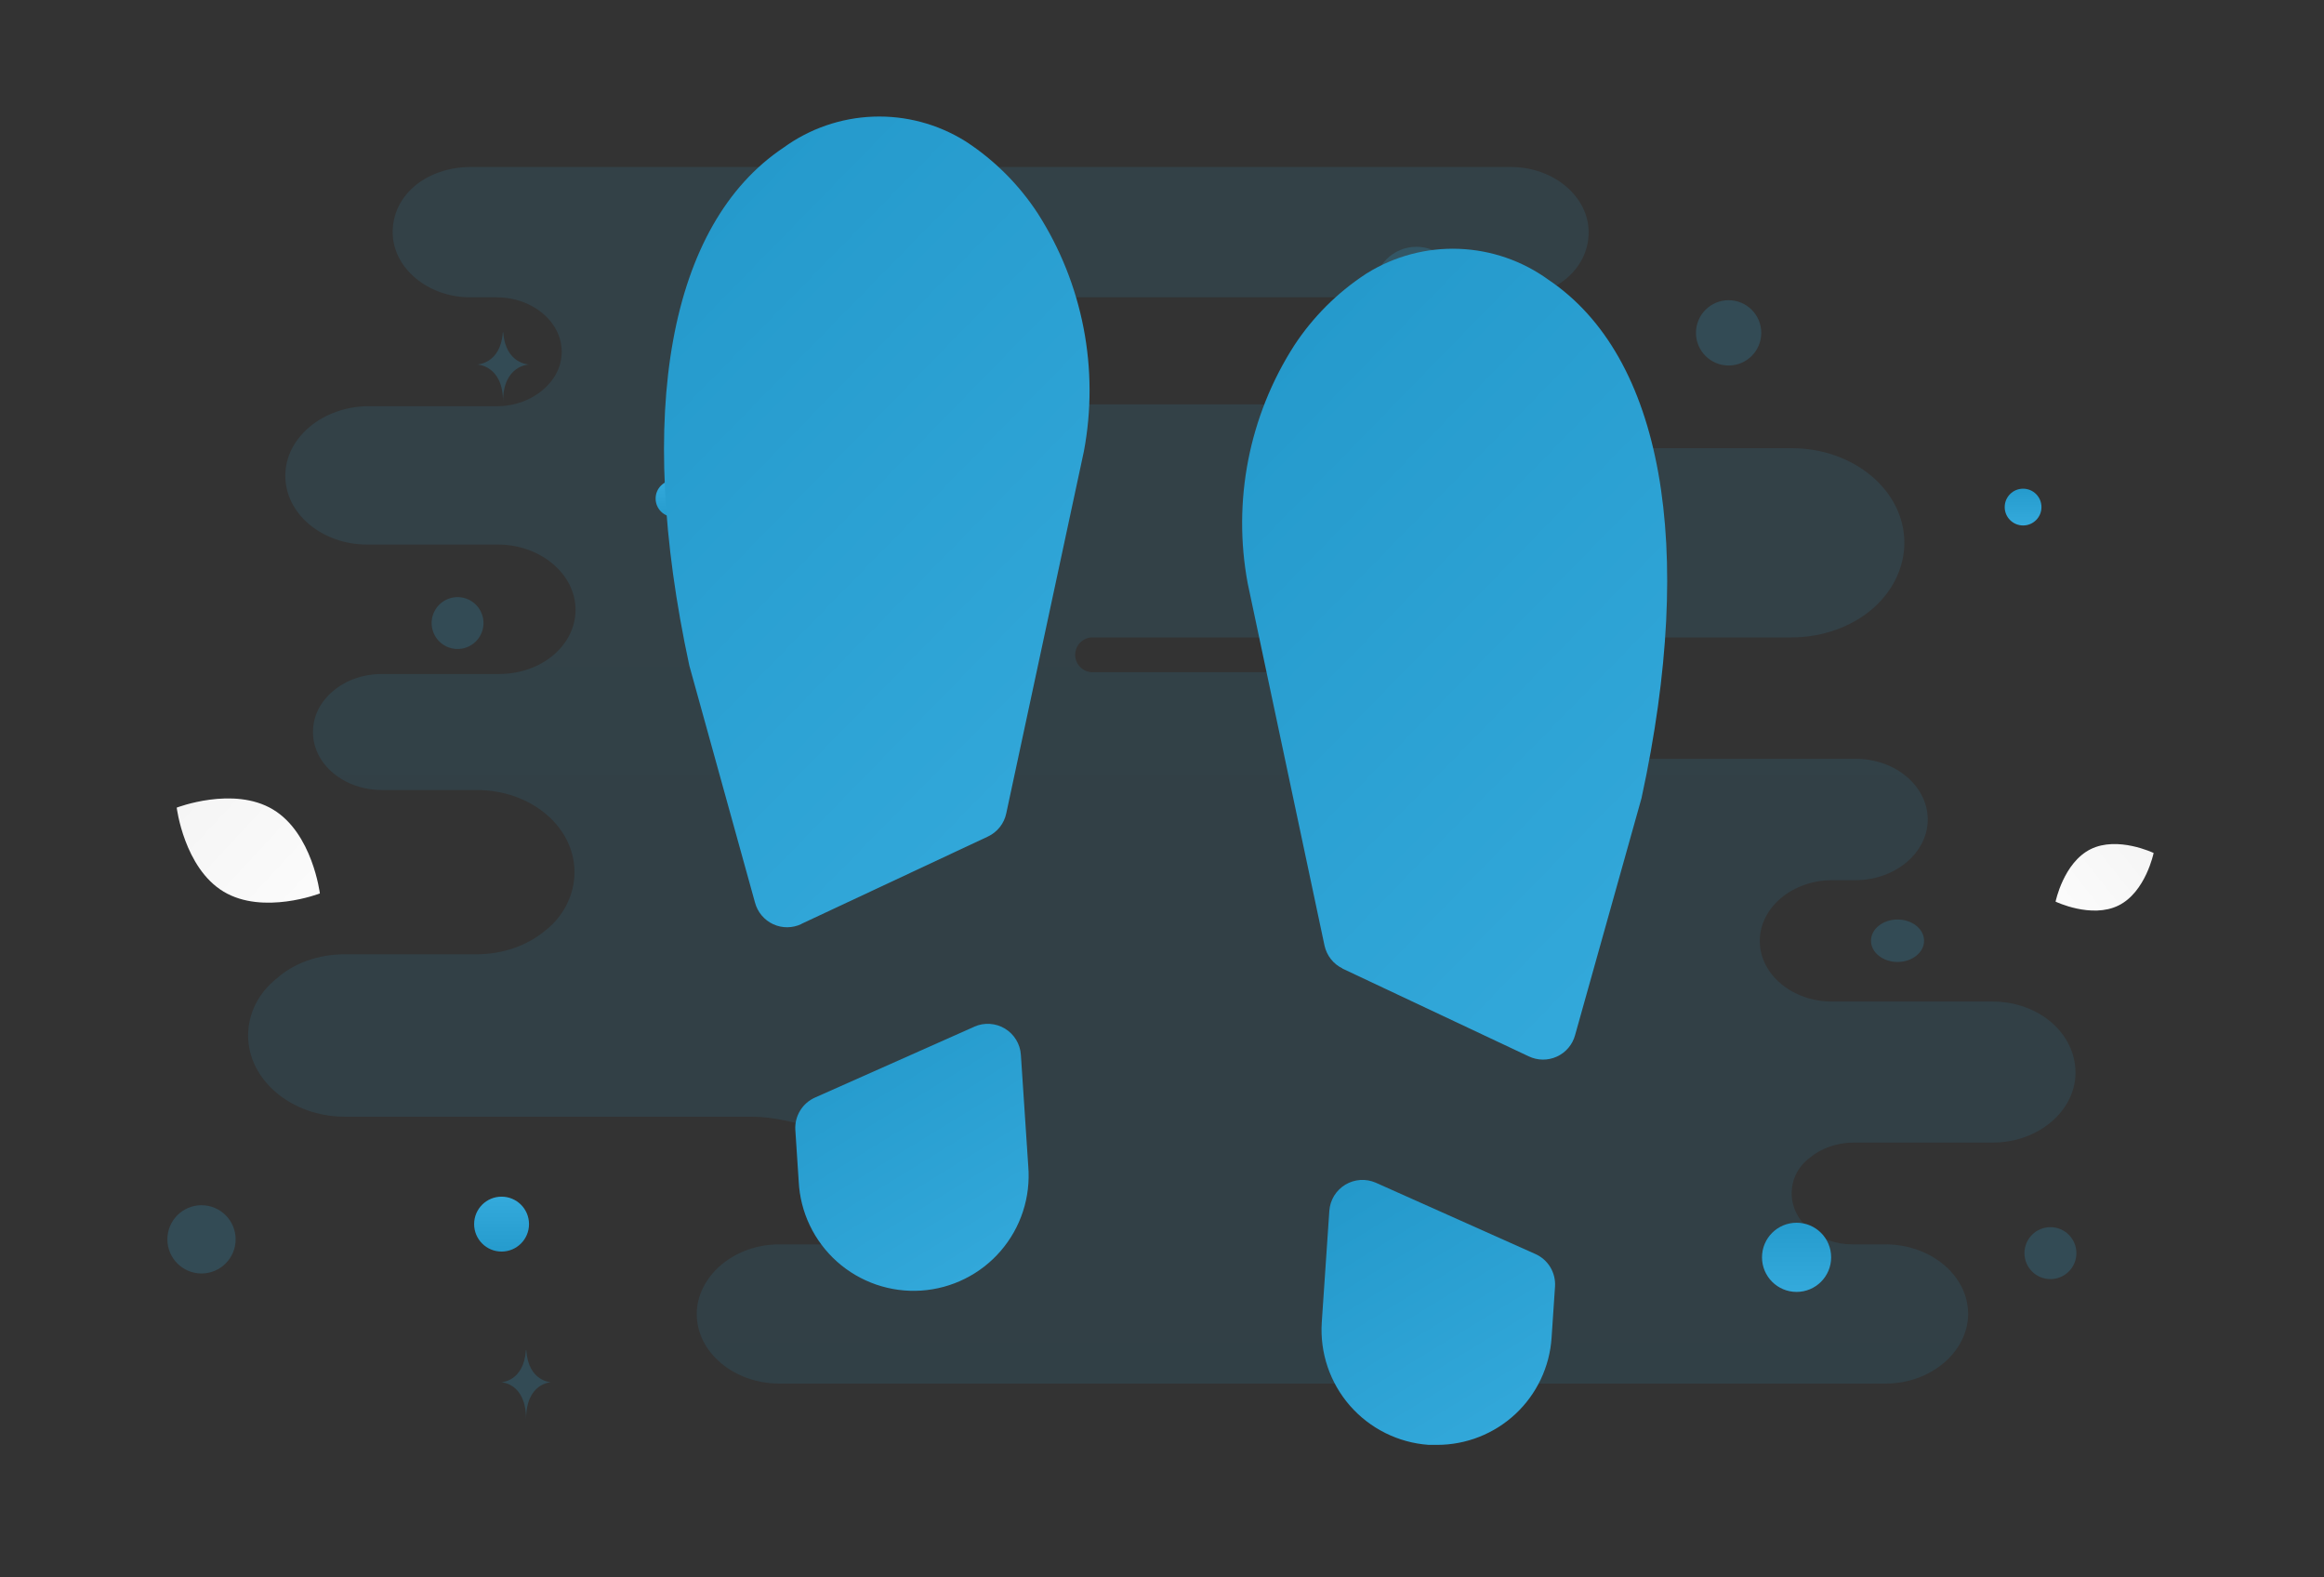 <svg width="84" height="57" viewBox="0 0 84 57" fill="none" xmlns="http://www.w3.org/2000/svg">
<rect x="0" y="0" width="84" height="57" fill="#333333" stroke="none"/>
<path d="M72.022 36.192H66.22C64.798 36.192 63.607 35.225 63.607 33.999C63.607 33.386 63.914 32.838 64.376 32.451C64.837 32.064 65.49 31.806 66.22 31.806H67.065C67.795 31.806 68.448 31.548 68.909 31.161C69.371 30.774 69.678 30.225 69.678 29.613C69.678 28.419 68.525 27.419 67.065 27.419H49.344C48.881 27.419 48.583 26.85 48.583 26.387C48.583 25.226 47.469 24.291 46.086 24.291H39.491C39.324 24.291 39.164 24.224 39.046 24.107C38.928 23.988 38.862 23.828 38.862 23.662C38.862 23.495 38.928 23.335 39.046 23.217C39.164 23.099 39.324 23.033 39.491 23.033H64.76C65.874 23.033 66.912 22.646 67.642 22.033C68.372 21.42 68.833 20.549 68.833 19.614C68.833 17.711 66.988 16.195 64.76 16.195H51.709C49.661 16.195 47.634 14.614 45.586 14.614H38.3C37.231 14.614 36.364 13.748 36.364 12.679C36.364 11.611 37.231 10.744 38.3 10.744H54.616C55.384 10.744 56.114 10.486 56.614 10.067C57.113 9.648 57.421 9.067 57.421 8.39C57.421 7.1 56.153 6.035 54.616 6.035H16.998C16.23 6.035 15.5 6.293 15 6.712C14.501 7.132 14.193 7.712 14.193 8.39C14.193 9.68 15.461 10.744 16.998 10.744H17.959C19.227 10.744 20.303 11.615 20.303 12.712C20.303 13.26 20.034 13.744 19.611 14.098C19.189 14.453 18.612 14.679 17.959 14.679H13.31C12.503 14.679 11.734 14.969 11.196 15.421C10.658 15.873 10.313 16.485 10.313 17.195C10.313 18.582 11.658 19.678 13.271 19.678H17.997C19.534 19.678 20.802 20.743 20.802 22.033C20.802 22.678 20.495 23.259 19.995 23.678C19.496 24.097 18.804 24.355 18.036 24.355H13.809C13.118 24.355 12.503 24.581 12.042 24.968C11.581 25.355 11.312 25.871 11.312 26.452C11.312 27.613 12.426 28.548 13.809 28.548H17.229C19.189 28.548 20.764 29.87 20.764 31.515C20.764 32.322 20.38 33.096 19.727 33.612C19.073 34.16 18.19 34.483 17.229 34.483H12.464C11.504 34.483 10.62 34.805 10.005 35.354C9.352 35.87 8.968 36.611 8.968 37.418C8.968 39.031 10.543 40.353 12.464 40.353H27.177C28.801 40.353 30.398 41.256 32.022 41.256H34.702C35.726 41.256 36.556 42.086 36.556 43.111C36.556 44.135 35.726 44.965 34.702 44.965H28.18C27.335 44.965 26.605 45.255 26.067 45.707C25.529 46.159 25.183 46.804 25.183 47.481C25.183 48.868 26.528 49.997 28.18 49.997H68.141C68.986 49.997 69.716 49.706 70.254 49.255C70.792 48.803 71.138 48.158 71.138 47.481C71.138 46.094 69.793 44.965 68.141 44.965H66.95C65.72 44.965 64.76 44.127 64.76 43.127C64.76 42.611 64.99 42.159 65.413 41.837C65.797 41.514 66.374 41.288 66.988 41.288H72.022C72.867 41.288 73.597 40.998 74.135 40.547C74.673 40.095 75.019 39.45 75.019 38.773C75.019 37.321 73.674 36.192 72.022 36.192Z" fill="url(#paint0_linear_9599_122082)" fill-opacity="0.12"/>
<path d="M76.575 32.719C75.597 33.205 74.298 32.581 74.298 32.581C74.298 32.581 74.586 31.17 75.566 30.685C76.544 30.2 77.842 30.823 77.842 30.823C77.842 30.823 77.554 32.234 76.575 32.719Z" fill="url(#paint1_linear_9599_122082)"/>
<path d="M8.084 32.221C9.512 33.077 11.562 32.285 11.562 32.285C11.562 32.285 11.294 30.105 9.865 29.25C8.436 28.394 6.387 29.184 6.387 29.184C6.387 29.184 6.655 31.364 8.084 32.221Z" fill="url(#paint2_linear_9599_122082)"/>
<path d="M73.124 17.659C72.757 17.659 72.459 17.957 72.459 18.324C72.459 18.691 72.757 18.988 73.124 18.988C73.491 18.988 73.788 18.691 73.788 18.324C73.788 17.957 73.491 17.659 73.124 17.659Z" fill="url(#paint3_linear_9599_122082)"/>
<path d="M64.937 44.184C64.246 44.184 63.687 44.743 63.687 45.434C63.687 46.124 64.246 46.684 64.937 46.684C65.627 46.684 66.186 46.124 66.186 45.434C66.186 44.743 65.627 44.184 64.937 44.184Z" fill="url(#paint4_linear_9599_122082)"/>
<path d="M18.129 45.226C17.581 45.226 17.137 44.782 17.137 44.234C17.137 43.686 17.581 43.242 18.129 43.242C18.677 43.242 19.121 43.686 19.121 44.234C19.121 44.782 18.677 45.226 18.129 45.226Z" fill="url(#paint5_linear_9599_122082)"/>
<path d="M24.361 18.68C23.994 18.68 23.697 18.383 23.697 18.016C23.697 17.649 23.994 17.352 24.361 17.352C24.728 17.352 25.025 17.649 25.025 18.016C25.025 18.383 24.728 18.68 24.361 18.68Z" fill="url(#paint6_linear_9599_122082)"/>
<path d="M7.283 46.018C6.602 46.018 6.05 45.465 6.05 44.784C6.05 44.103 6.602 43.551 7.283 43.551C7.964 43.551 8.517 44.103 8.517 44.784C8.517 45.465 7.964 46.018 7.283 46.018Z" fill="#34AADC" fill-opacity="0.2"/>
<path d="M74.112 46.221C73.593 46.221 73.173 45.801 73.173 45.283C73.173 44.764 73.593 44.344 74.112 44.344C74.63 44.344 75.051 44.764 75.051 45.283C75.051 45.801 74.63 46.221 74.112 46.221Z" fill="#34AADC" fill-opacity="0.2"/>
<path d="M62.48 13.208C61.828 13.208 61.3 12.68 61.3 12.028C61.3 11.376 61.828 10.848 62.48 10.848C63.132 10.848 63.66 11.376 63.66 12.028C63.66 12.68 63.132 13.208 62.48 13.208Z" fill="#34AADC" fill-opacity="0.2"/>
<path d="M17.444 22.272C17.578 22.772 17.281 23.286 16.781 23.42C16.281 23.554 15.767 23.257 15.633 22.757C15.499 22.257 15.796 21.743 16.296 21.609C16.796 21.475 17.31 21.772 17.444 22.272Z" fill="#34AADC" fill-opacity="0.2"/>
<path d="M27.19 12.076C26.501 12.076 25.943 11.518 25.943 10.829C25.943 10.14 26.501 9.582 27.19 9.582C27.878 9.582 28.436 10.14 28.436 10.829C28.436 11.518 27.878 12.076 27.19 12.076Z" fill="#34AADC" fill-opacity="0.2"/>
<path d="M68.586 34.761C68.056 34.761 67.626 34.418 67.626 33.994C67.626 33.57 68.056 33.227 68.586 33.227C69.115 33.227 69.545 33.57 69.545 33.994C69.545 34.418 69.115 34.761 68.586 34.761Z" fill="#34AADC" fill-opacity="0.2"/>
<path d="M52.729 10.449C52.729 11.294 52.043 11.98 51.198 11.98C50.352 11.98 49.667 11.294 49.667 10.449C49.667 9.603 50.352 8.918 51.198 8.918C52.043 8.918 52.729 9.603 52.729 10.449Z" fill="#34AADC" fill-opacity="0.2"/>
<path d="M18.175 12.008H18.189C18.27 13.154 19.122 13.172 19.122 13.172C19.122 13.172 18.182 13.19 18.182 14.515C18.182 13.19 17.242 13.172 17.242 13.172C17.242 13.172 18.094 13.154 18.175 12.008ZM19.009 48.788H19.022C19.099 49.931 19.918 49.948 19.918 49.948C19.918 49.948 19.015 49.967 19.015 51.287C19.015 49.967 18.113 49.948 18.113 49.948C18.113 49.948 18.931 49.931 19.009 48.788Z" fill="#34AADC" fill-opacity="0.2"/>
<path d="M51.947 52.211C52.998 52.21 54.01 51.811 54.778 51.093C55.545 50.375 56.011 49.392 56.081 48.343L56.206 46.486C56.221 46.24 56.16 45.995 56.032 45.784C55.903 45.574 55.712 45.408 55.486 45.31L49.728 42.738C49.551 42.661 49.359 42.627 49.167 42.639C48.975 42.652 48.788 42.711 48.624 42.81C48.459 42.91 48.321 43.048 48.22 43.212C48.12 43.377 48.061 43.563 48.048 43.755L47.775 47.781C47.702 48.881 48.069 49.965 48.793 50.795C49.518 51.625 50.543 52.134 51.642 52.211H51.947Z" fill="url(#paint7_linear_9599_122082)"/>
<path d="M48.512 34.995L55.252 38.17C55.411 38.246 55.584 38.287 55.76 38.289C55.937 38.291 56.111 38.254 56.271 38.181C56.432 38.108 56.574 38.001 56.688 37.866C56.802 37.732 56.885 37.574 56.931 37.404L59.331 28.844C61.315 19.707 60.087 12.879 55.972 10.112C55.026 9.425 53.896 9.035 52.727 8.992C51.559 8.949 50.404 9.256 49.41 9.872L49.357 9.906C48.33 10.58 47.452 11.458 46.778 12.485C45.144 15.033 44.543 18.107 45.098 21.082L47.874 34.168C47.913 34.346 47.991 34.513 48.104 34.657C48.216 34.8 48.36 34.916 48.524 34.995H48.512Z" fill="url(#paint8_linear_9599_122082)"/>
<path d="M35.225 37.097L29.466 39.657C29.24 39.756 29.049 39.921 28.921 40.132C28.792 40.342 28.731 40.587 28.747 40.833L28.869 42.69C28.896 43.242 29.032 43.782 29.27 44.28C29.508 44.778 29.843 45.223 30.255 45.591C30.667 45.958 31.148 46.239 31.67 46.419C32.192 46.598 32.745 46.672 33.295 46.636C33.846 46.599 34.384 46.454 34.878 46.207C35.372 45.961 35.812 45.619 36.172 45.2C36.532 44.782 36.806 44.297 36.976 43.772C37.147 43.247 37.211 42.693 37.166 42.143L36.899 38.112C36.886 37.92 36.827 37.734 36.726 37.57C36.626 37.406 36.488 37.269 36.323 37.169C36.158 37.069 35.972 37.011 35.78 36.999C35.588 36.986 35.396 37.02 35.22 37.097H35.225Z" fill="url(#paint9_linear_9599_122082)"/>
<path d="M28.96 33.388L35.709 30.228C35.877 30.149 36.024 30.032 36.139 29.887C36.254 29.742 36.333 29.572 36.371 29.391L39.176 16.312C39.737 13.338 39.142 10.263 37.511 7.713C36.839 6.684 35.962 5.804 34.934 5.129L34.882 5.096C33.888 4.479 32.733 4.172 31.564 4.215C30.395 4.258 29.265 4.648 28.319 5.336C24.185 8.097 22.947 14.921 24.915 24.05L27.29 32.618C27.336 32.788 27.419 32.947 27.532 33.081C27.646 33.216 27.788 33.324 27.949 33.398C28.109 33.471 28.284 33.509 28.46 33.507C28.637 33.505 28.811 33.465 28.97 33.388H28.96Z" fill="url(#paint10_linear_9599_122082)"/>
<defs>
<linearGradient id="paint0_linear_9599_122082" x1="41.993" y1="6.035" x2="41.993" y2="49.997" gradientUnits="userSpaceOnUse">
<stop stop-color="#34AADC"/>
<stop offset="1" stop-color="#259BCD"/>
</linearGradient>
<linearGradient id="paint1_linear_9599_122082" x1="72.817" y1="34.233" x2="80.888" y2="27.849" gradientUnits="userSpaceOnUse">
<stop stop-color="white"/>
<stop offset="1" stop-color="#EEEEEE"/>
</linearGradient>
<linearGradient id="paint2_linear_9599_122082" x1="13.613" y1="34.977" x2="2.116" y2="24.295" gradientUnits="userSpaceOnUse">
<stop stop-color="white"/>
<stop offset="1" stop-color="#EEEEEE"/>
</linearGradient>
<linearGradient id="paint3_linear_9599_122082" x1="73.124" y1="18.988" x2="73.124" y2="17.659" gradientUnits="userSpaceOnUse">
<stop stop-color="#34AADC"/>
<stop offset="1" stop-color="#259BCD"/>
</linearGradient>
<linearGradient id="paint4_linear_9599_122082" x1="64.937" y1="46.684" x2="64.937" y2="44.184" gradientUnits="userSpaceOnUse">
<stop stop-color="#34AADC"/>
<stop offset="1" stop-color="#259BCD"/>
</linearGradient>
<linearGradient id="paint5_linear_9599_122082" x1="18.129" y1="43.242" x2="18.129" y2="45.226" gradientUnits="userSpaceOnUse">
<stop stop-color="#34AADC"/>
<stop offset="1" stop-color="#259BCD"/>
</linearGradient>
<linearGradient id="paint6_linear_9599_122082" x1="24.361" y1="17.352" x2="24.361" y2="18.68" gradientUnits="userSpaceOnUse">
<stop stop-color="#34AADC"/>
<stop offset="1" stop-color="#259BCD"/>
</linearGradient>
<linearGradient id="paint7_linear_9599_122082" x1="47.766" y1="42.637" x2="54.306" y2="53.37" gradientUnits="userSpaceOnUse">
<stop stop-color="#2398CA"/>
<stop offset="1" stop-color="#34AADC"/>
</linearGradient>
<linearGradient id="paint8_linear_9599_122082" x1="44.897" y1="8.988" x2="67.413" y2="30.958" gradientUnits="userSpaceOnUse">
<stop stop-color="#2398CA"/>
<stop offset="1" stop-color="#34AADC"/>
</linearGradient>
<linearGradient id="paint9_linear_9599_122082" x1="28.744" y1="36.996" x2="35.361" y2="47.762" gradientUnits="userSpaceOnUse">
<stop stop-color="#2398CA"/>
<stop offset="1" stop-color="#34AADC"/>
</linearGradient>
<linearGradient id="paint10_linear_9599_122082" x1="24" y1="4.211" x2="46.514" y2="26.208" gradientUnits="userSpaceOnUse">
<stop stop-color="#2398CA"/>
<stop offset="1" stop-color="#34AADC"/>
</linearGradient>
</defs>
</svg>
